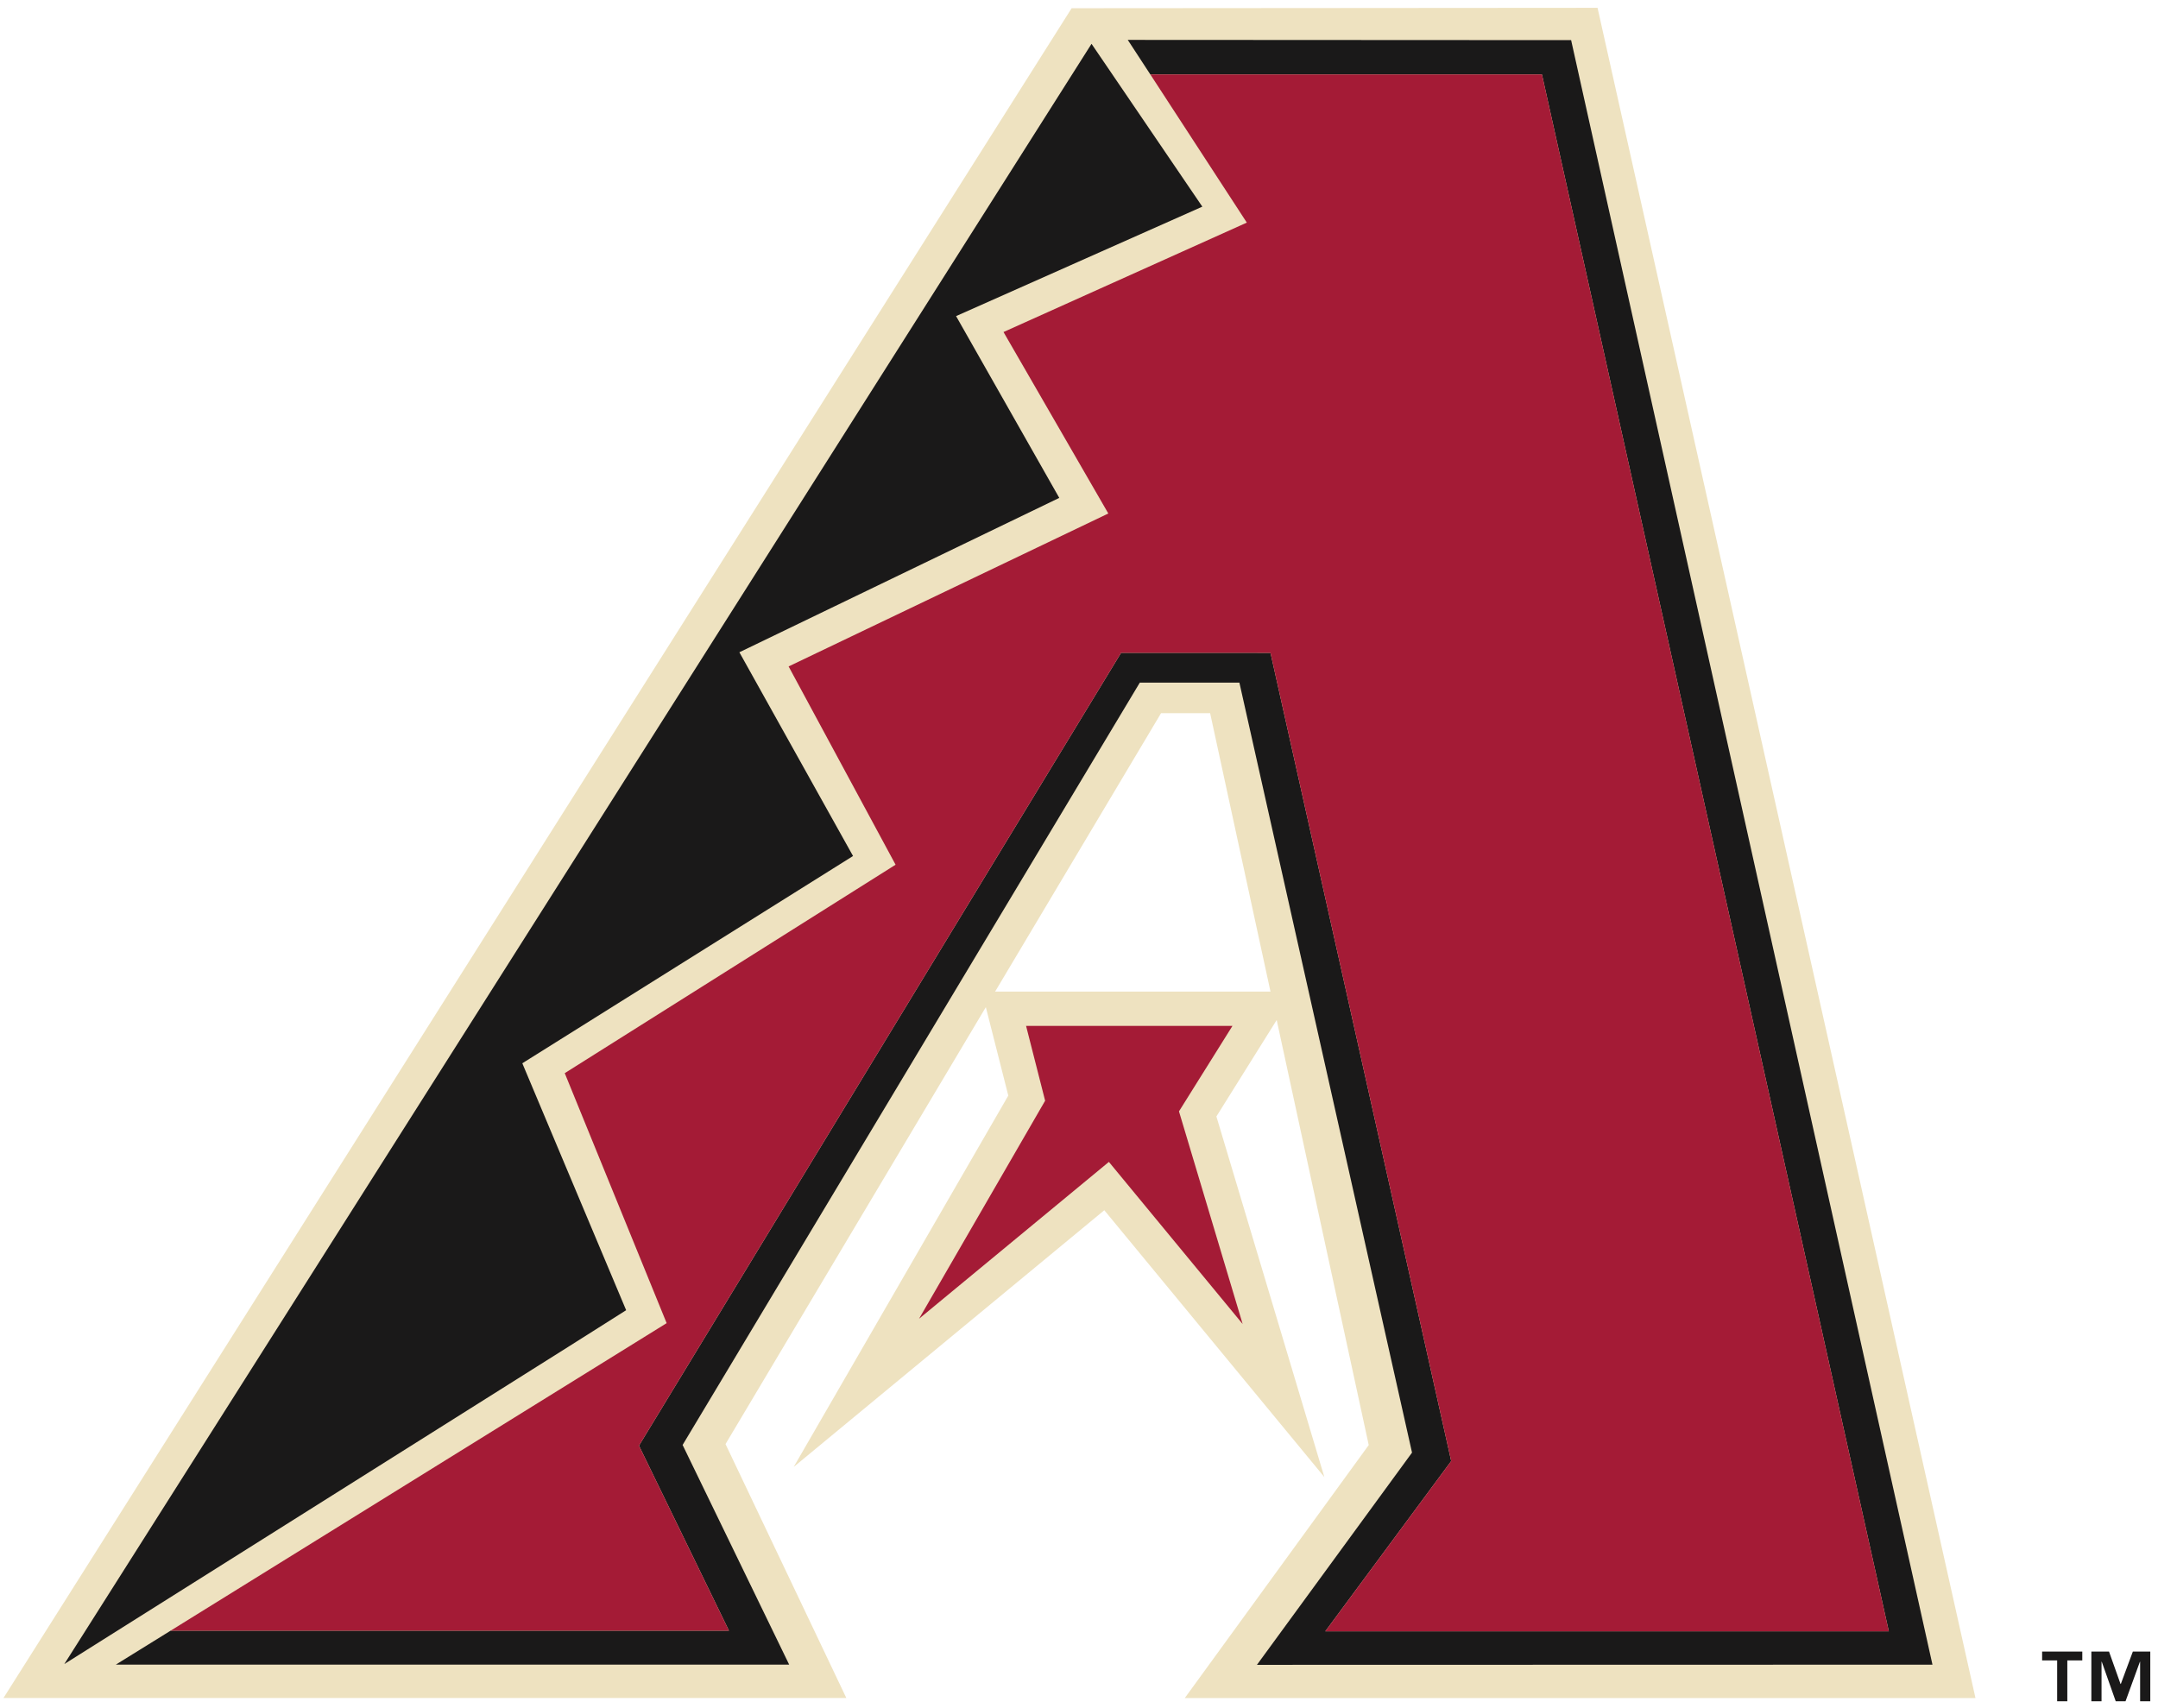 <?xml version="1.0" encoding="UTF-8"?>
<svg width="264px" height="209px" viewBox="0 0 264 209" version="1.1" xmlns="http://www.w3.org/2000/svg" xmlns:xlink="http://www.w3.org/1999/xlink">
    <!-- Generator: Sketch 52.5 (67469) - http://www.bohemiancoding.com/sketch -->
    <title>Artboard</title>
    <desc>Created with Sketch.</desc>
    <g id="Artboard" stroke="none" stroke-width="1" fill="none" fill-rule="evenodd">
        <path d="M263.056,208.161 L261.813,208.161 L261.813,203.32 L261.788,203.32 L260.027,208.161 L258.829,208.161 L257.12,203.32 L257.092,203.32 L257.092,208.161 L255.848,208.161 L255.848,202.079 L258.008,202.079 L259.417,206.043 L259.451,206.043 L260.922,202.079 L263.056,202.079 L263.056,208.161 Z M254.738,203.16 L252.907,203.16 L252.907,208.161 L251.663,208.161 L251.663,203.16 L249.824,203.16 L249.824,202.079 L254.738,202.079 L254.738,203.16 Z" id="Fill-449" fill="#1A1919"></path>
        <path d="M121.736,121.327 L142.039,87.258 L148.042,87.258 L155.426,121.327 L121.736,121.327 Z M88.757,176.689 L120.603,123.229 C121.434,126.524 123.1,133.055 123.351,134.051 C121.722,136.876 97.096,179.488 97.096,179.488 C97.096,179.488 133.42,149.465 135.096,148.078 C135.702,148.818 162.013,180.722 162.013,180.722 C162.013,180.722 149.641,139.412 148.808,136.604 C149.438,135.594 153.565,128.997 156.185,124.806 L167.445,176.811 L144.943,207.762 L241.67,207.762 L195.437,0.959 L131.099,1.006 L0.427,207.756 L103.536,207.756 L88.757,176.689 Z" id="Fill-450" fill="#EEE2C0"></path>
        <polyline id="Fill-451" fill="#1A1919" points="140.726 9.109 188.634 9.109 231.069 199.595 162.133 199.595 177.532 178.768 155.426 79.88 137.149 79.875 78.17 176.883 89.176 199.519 20.877 199.519 14.17 203.675 96.544 203.675 83.507 176.798 139.44 83.521 151.622 83.521 172.741 177.734 153.769 203.7 236.41 203.68 192.204 4.91 137.965 4.881 140.726 9.109"></polyline>
        <polyline id="Fill-452" fill="#1A1919" points="69.461 164.827 76.6 160.31 63.898 130.097 104.357 104.737 90.452 79.808 129.587 60.919 116.962 38.677 147.088 25.285 136.084 9.109 133.532 5.362 7.868 203.605 69.461 164.827"></polyline>
        <path d="M127.857,134.678 C126.701,136.675 112.433,161.354 112.433,161.354 C112.433,161.354 132.771,144.543 135.657,142.164 C137.651,144.575 152.02,162 152.02,162 C152.02,162 144.912,138.245 144.231,135.982 C145.285,134.295 150.772,125.526 150.772,125.526 L125.526,125.526 C125.526,125.526 127.425,133.011 127.857,134.678" id="Fill-453" fill="#A41B36"></path>
        <polyline id="Fill-454" fill="#A41B36" points="78.17 176.883 137.149 79.875 155.426 79.88 177.532 178.768 162.133 199.595 231.069 199.595 188.634 9.109 140.726 9.109 152.53 27.237 122.765 40.626 135.586 62.829 96.475 81.542 109.562 105.802 69.088 131.306 81.555 161.893 20.877 199.519 89.176 199.519 78.17 176.883"></polyline>
    </g>
</svg>